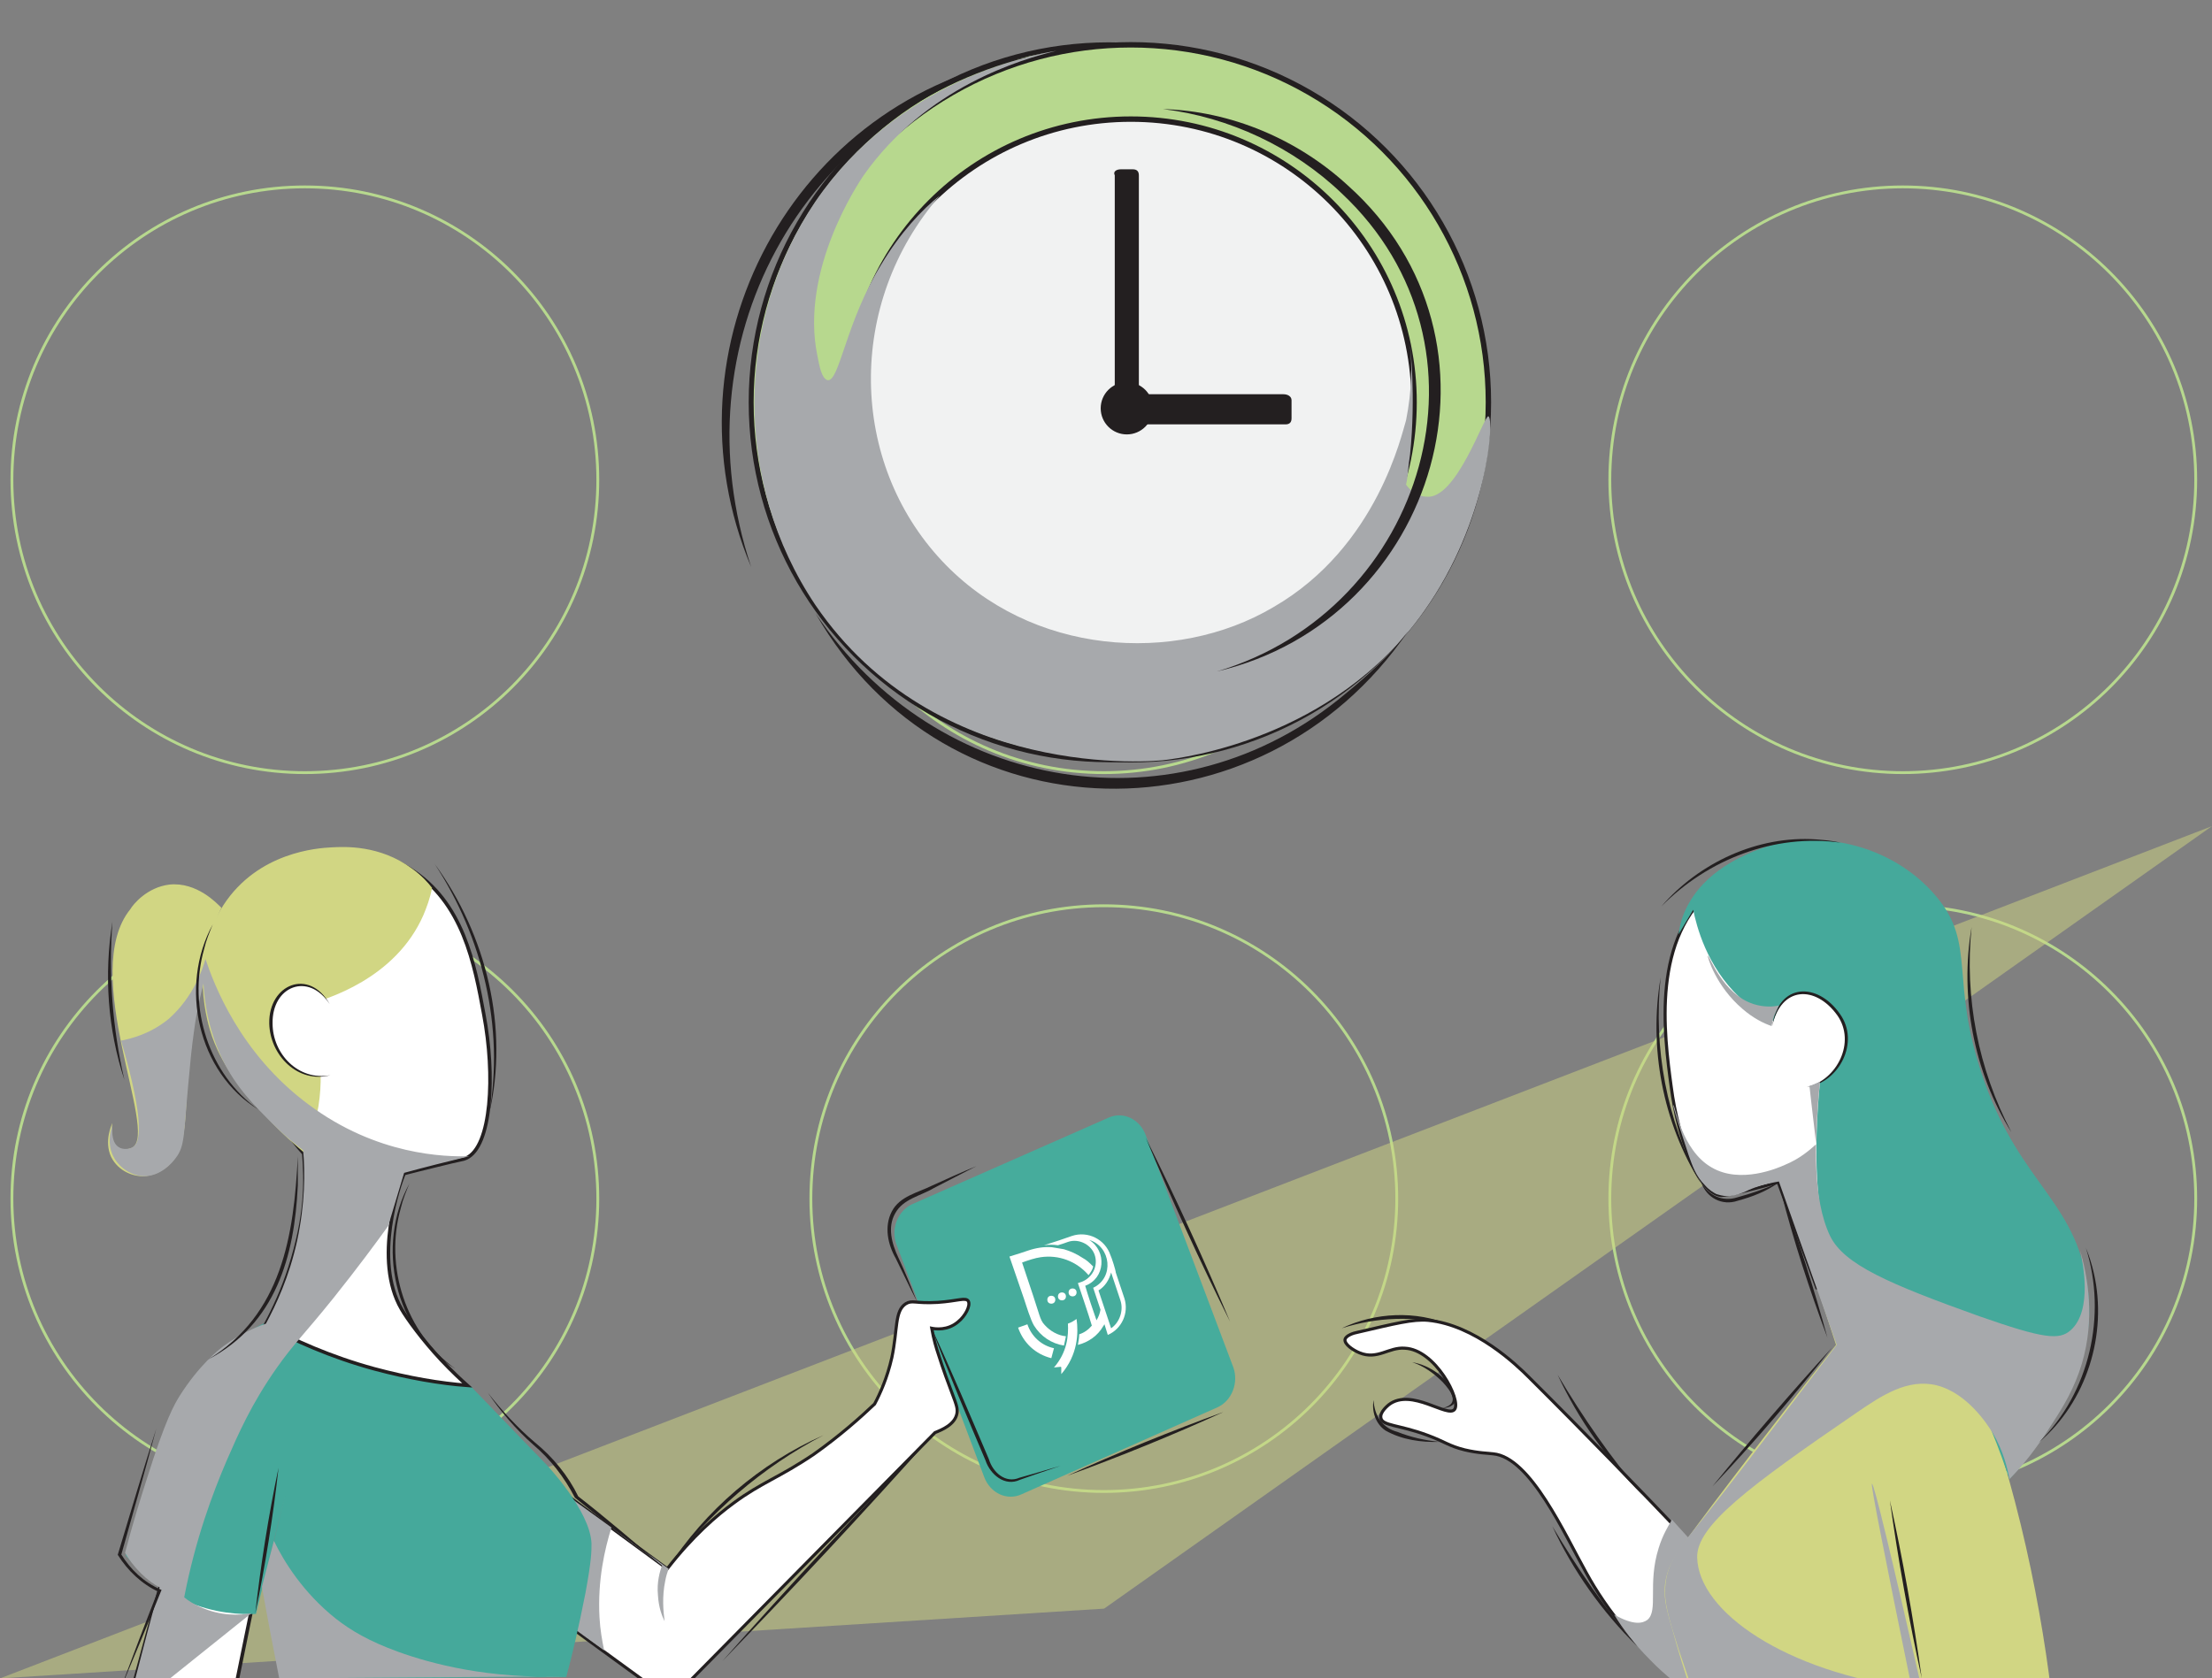 <?xml version="1.0" encoding="UTF-8"?>
<svg xmlns="http://www.w3.org/2000/svg" xmlns:xlink="http://www.w3.org/1999/xlink" viewBox="0 0 780 592">
  <rect x="0" y="0" width="780" height="592" fill="#808080" stroke="none"/>
  <defs>
    <style>
      .cls-1, .cls-2, .cls-3, .cls-4 {
        fill: #fff;
      }

      .cls-5 {
        stroke: #b7d88e;
      }

      .cls-5, .cls-2, .cls-3, .cls-4 {
        stroke-miterlimit: 10;
      }

      .cls-5, .cls-6 {
        fill: none;
      }

      .cls-7, .cls-8 {
        isolation: isolate;
      }

      .cls-9 {
        stroke-width: 1.743px;
      }

      .cls-9, .cls-2, .cls-3, .cls-10, .cls-11, .cls-4 {
        stroke: #231f20;
      }

      .cls-9, .cls-10, .cls-11 {
        stroke-linecap: round;
        stroke-linejoin: round;
      }

      .cls-9, .cls-11 {
        fill: #b7d88e;
      }

      .cls-2 {
        stroke-width: 1.233px;
      }

      .cls-3 {
        stroke-width: 1.088px;
      }

      .cls-12 {
        clip-path: url(#clippath-1);
      }

      .cls-10 {
        fill: #f1f2f2;
      }

      .cls-10, .cls-11 {
        stroke-width: 1.904px;
      }

      .cls-13 {
        clip-path: url(#clippath);
      }

      .cls-14, .cls-8 {
        fill: #d1d683;
      }

      .cls-15 {
        fill: #46ac9c;
      }

      .cls-16 {
        fill: #a7a9ac;
        mix-blend-mode: multiply;
      }

      .cls-8 {
        opacity: .5;
      }

      .cls-17 {
        fill: #231f20;
      }

      .cls-4 {
        stroke-width: 1.259px;
      }

      .cls-18 {
        fill: #45a99b;
      }
    </style>
    <clipPath id="clippath">
      <rect class="cls-6" width="780" height="592"/>
    </clipPath>
    <clipPath id="clippath-1">
      <rect class="cls-6" x="-141" y="277.789" width="1127" height="314.435"/>
    </clipPath>
  </defs>
  <g class="cls-7">
    <g id="Layer_2" data-name="Layer 2">
      <g id="Layer_1-2" data-name="Layer 1">
        <g class="cls-13">
          <g>
            <g id="Layer_1-2" data-name="Layer 1-2">
              <g>
                <circle class="cls-5" cx="670.962" cy="169.222" r="103.301"/>
                <circle class="cls-5" cx="389.233" cy="169.222" r="103.301"/>
                <circle class="cls-5" cx="107.504" cy="169.222" r="103.301"/>
                <circle class="cls-5" cx="670.962" cy="422.778" r="103.301"/>
                <circle class="cls-5" cx="389.233" cy="422.778" r="103.301"/>
                <circle class="cls-5" cx="107.504" cy="422.778" r="103.301"/>
              </g>
            </g>
            <g id="Layer_2-2" data-name="Layer 2">
              <g id="Layer_1-2-2" data-name="Layer 1-2">
                <g id="Layer_2-2" data-name="Layer 2-2">
                  <g id="Layer_1-2-3" data-name="Layer 1-2">
                    <g>
                      <g>
                        <path class="cls-8" d="m780,291.389C520.055,391.67,259.945,491.718,0,592c129.723-8.201,259.612-16.401,389.335-24.602,130.222-92.081,260.444-183.928,390.665-276.01Z"/>
                        <g class="cls-12">
                          <g>
                            <g>
                              <path class="cls-15" d="m429.295,496.394l-69.12,30.694c-5.155,2.343-11.012-.469-13.121-6.092l-30.928-82.006c-2.109-5.623.469-11.949,5.623-14.293l69.12-30.459c5.155-2.343,11.012.469,13.121,6.092l30.928,82.006c1.874,5.389-.469,11.715-5.623,14.058Z"/>
                              <path class="cls-3" d="m185.619,562.468c14.527,10.778,29.288,21.556,43.815,32.1.703.469,3.28,2.343,6.795,2.109,3.28-.234,5.389-2.109,6.092-2.812,29.054-29.522,58.342-59.044,87.395-88.567,2.343-.937,7.029-2.812,7.732-6.795.234-1.64,0-2.577-1.874-7.498-3.28-8.669-4.217-11.949-4.686-13.355-.703-2.109-1.64-5.155-2.343-9.138,1.172.234,5.623.937,9.372-2.343,2.343-1.874,4.452-5.623,3.515-7.263-.937-1.406-3.749,0-10.778.469-7.966.469-8.904-.937-11.247.469-3.983,2.577-2.812,8.904-4.92,18.979-1.64,7.263-4.217,12.887-6.092,16.401-4.686,4.452-11.949,11.012-21.556,17.807-12.184,8.201-18.276,9.841-28.116,17.104-6.092,4.452-14.527,11.715-23.43,23.196-20.384-14.995-41.003-29.991-61.388-44.986,3.983,18.276,7.966,36.083,11.715,54.124Z"/>
                              <path class="cls-16" d="m173.201,508.109c20.853,14.995,41.706,30.225,62.559,45.221-.469,1.406-.937,2.812-1.172,4.217-1.172,5.623-.703,10.778-.234,14.293-.937-1.874-2.109-4.92-2.343-9.138-.469-4.686.703-8.435,1.406-10.544-5.858-4.452-11.949-8.904-17.807-13.355-2.343,7.498-4.92,18.51-4.217,31.631.234,4.452.937,8.201,1.64,11.715-9.138-6.561-18.276-13.355-27.179-19.916-4.217-18.041-8.435-36.083-12.652-54.124Z"/>
                              <path class="cls-4" d="m61.673,540.678l-14.761,54.358c11.949.234,24.133.469,36.083.703,3.515-17.338,7.029-34.677,10.778-52.015-10.778-.937-21.322-1.874-32.1-3.046Z"/>
                              <path class="cls-18" d="m93.772,466.403c-2.812,1.406-6.795,3.515-10.778,6.326-3.28,2.343-10.075,7.732-16.167,15.698-5.858,7.732-8.669,15.464-13.824,30.928-2.577,7.263-5.623,17.338-8.669,29.288,3.515,3.983,10.309,11.247,20.853,15.933,10.544,4.686,19.916,4.92,25.07,4.686,3.515-14.058,6.795-28.116,10.309-41.94-2.577,10.309-4.92,20.619-7.498,30.694,1.874,11.481,3.749,22.727,5.623,34.208,33.74-.234,67.245-.469,100.985-.703,2.109-7.732,4.452-17.807,6.795-29.757,2.109-11.481,2.109-14.527,2.109-17.338-.469-11.715-16.167-28.116-16.167-28.116-9.606-9.841-17.573-18.276-26.242-27.179-24.368-7.732-48.501-15.23-72.4-22.727h0Z"/>
                              <path class="cls-2" d="m144.382,306.374c18.979,11.715,22.962,33.74,26.242,51.547,3.983,21.087,2.812,46.626-6.326,50.61-.937.469-1.172.234-10.544,2.577-4.686,1.172-8.669,2.109-11.247,2.812-1.64,3.515-11.012,30.459-.937,47.798,1.874,3.28,7.263,10.778,14.058,18.041,3.749,3.983,7.029,7.029,9.138,8.904-9.372-.703-20.619-2.577-32.802-5.858-15.464-4.217-28.351-10.075-38.426-15.464,3.046-5.623,6.092-12.184,8.669-20.15,6.092-18.979,5.623-30.694,4.92-40.3-2.343-2.577-5.389-6.56-8.904-11.247-13.824-19.447-28.351-40.066-23.43-61.388,5.155-21.79,27.648-30.928,28.819-31.397,1.172-.937,21.556-8.435,40.769,3.515h0Z"/>
                              <path class="cls-14" d="m152.348,313.169c-.703,3.749-1.874,6.795-3.046,9.606-9.841,22.493-34.208,29.757-41.237,31.631,2.577,6.326,6.795,19.681,4.217,35.848-1.172,6.56-3.046,12.184-4.92,16.401-3.28-2.812-7.732-6.56-12.652-11.949-7.732-8.435-15.698-17.104-19.916-29.054-1.406-3.983-8.669-26.711,3.983-46.392,12.184-18.744,33.271-20.15,38.191-20.384,4.452-.234,16.87-.937,28.351,7.498,3.28,2.343,5.623,4.92,7.029,6.795Z"/>
                              <g>
                                <path class="cls-1" d="m116.265,354.172c-3.046-4.92-7.732-7.498-12.184-6.56-4.452.937-6.561,5.155-7.029,6.092-3.515,7.029-.937,17.573,5.858,22.727,5.389,3.983,11.715,3.28,13.355,2.812"/>
                                <path class="cls-17" d="m116.265,354.172c-7.498-11.481-20.384-6.326-20.15,6.795,0,10.778,9.138,20.384,20.384,18.276-11.481,3.046-21.322-7.029-21.556-18.276-.234-13.824,14.058-19.681,21.322-6.795h0Z"/>
                              </g>
                              <path class="cls-14" d="m59.798,311.997c9.606-.937,16.636,6.56,18.276,8.201-1.64,3.28-3.515,7.966-4.92,13.355-1.172,4.686-1.64,8.904-1.64,12.184-.234,1.172-.937,3.28-1.406,5.858-7.498,31.865-.703,50.61-11.012,59.747-1.172.937-4.217,3.28-8.201,3.515-3.749.234-9.138-1.64-11.715-6.795-2.577-5.623.234-11.481.469-11.949-.234,1.172-.937,6.795,1.874,8.669,1.64,1.172,4.217.469,5.155,0,9.372-5.389-18.979-61.622-.703-84.115.937-1.64,5.858-7.732,13.824-8.669Z"/>
                              <path class="cls-16" d="m72.451,338.239c2.812,8.435,11.949,33.271,36.317,51.312,24.133,18.041,48.267,18.51,56.701,18.276-7.732,1.874-15.23,3.749-22.962,5.858-1.874,6.326-3.749,12.418-5.623,18.744-4.217,5.858-10.778,14.761-19.213,25.305-10.544,13.121-14.058,16.167-20.15,24.836-8.904,12.652-13.59,23.43-17.573,32.568-4.92,11.481-11.012,27.648-14.995,48.267,1.406,1.172,3.28,2.343,5.389,3.28,7.498,3.515,14.527,3.046,18.276,2.343-9.841,7.966-19.682,15.698-29.522,23.665-3.749,0-7.498-.234-11.481-.234,2.812-10.778,5.623-21.79,8.669-32.568-1.874-.937-4.217-2.577-6.561-4.92-2.577-2.577-4.452-5.155-5.623-7.263,2.812-10.778,5.623-19.682,7.732-26.242,6.561-20.853,9.606-26.008,11.481-29.054,6.795-10.778,13.824-16.401,15.464-17.573,5.623-4.217,11.012-6.561,14.995-7.966,3.515-6.561,8.201-16.401,11.012-29.288,2.812-13.121,2.812-24.133,2.109-31.865-2.812-2.109-6.561-5.155-10.778-9.372-6.092-6.092-12.887-12.652-17.807-22.962-2.343-4.92-5.858-13.824-6.561-26.476-.937,3.749-2.343,9.372-3.28,16.401-.937,6.56-1.406,11.715-2.109,19.447-1.64,18.041-1.172,21.556-4.452,25.773-1.172,1.64-5.389,6.56-11.481,6.326-4.452-.234-9.606-3.515-11.247-8.904-1.172-3.983,0-7.732.469-8.904,0,.469-.703,5.623,2.109,7.498,1.64,1.172,4.217.703,5.155,0,2.343-1.406,4.452-7.966-4.217-37.489,3.515-.703,10.309-2.343,16.87-7.732,8.669-7.732,11.95-17.573,12.887-21.087Z"/>
                              <path class="cls-16" d="m96.584,543.489c3.515,7.263,10.309,18.276,21.79,27.414,5.389,4.217,11.715,7.966,22.025,11.715,11.715,4.217,31.631,9.606,59.044,8.669-33.74.234-67.245.469-100.985.703-2.109-10.778-4.217-21.556-6.092-32.334,1.406-5.389,2.812-10.778,4.217-16.167Z"/>
                            </g>
                            <g>
                              <path class="cls-3" d="m604.788,312.935c-22.493,17.573-18.041,51.547-15.464,70.525,2.343,18.041,9.606,37.489,17.573,38.191,1.172,0,3.749-.469,8.669-1.64s8.904-2.343,11.481-3.046c4.452,12.418,9.138,24.836,13.59,37.254,3.749-.469,11.012-1.64,18.744-6.795,7.732-5.155,12.184-11.949,14.058-15.464-3.983-10.309-7.966-20.853-11.949-31.162,24.368-27.648,21.79-68.182,1.172-86.692-15.933-14.293-41.472-14.058-57.873-1.172Z"/>
                              <path class="cls-3" d="m538.949,485.616c-3.983-3.983-18.744-18.276-35.38-19.916-5.389-.469-11.715,1.172-24.836,4.217-1.406.234-4.217,1.172-4.452,2.577-.234,1.64,2.812,3.749,5.155,4.686,6.326,2.577,10.309-2.109,15.933-1.64,10.778.469,19.916,18.276,17.573,21.556-2.343,3.28-15.23-7.732-23.196-1.64-.234.234-3.28,2.577-2.812,4.686.469,2.812,6.326,2.343,16.401,6.092,6.326,2.343,7.498,3.749,13.121,5.155,4.92,1.172,8.435,1.172,10.075,1.406,13.121,1.172,25.305,28.585,32.802,41.94,6.795,12.418,18.51,28.351,39.129,43.815,9.841-7.029,19.447-13.824,29.288-20.853-12.418-12.887-47.329-50.844-88.801-92.081Z"/>
                              <path class="cls-16" d="m569.174,569.497c7.029,3.983,10.075,3.046,11.715,1.874,3.983-3.28,0-12.652,3.983-25.305,1.406-4.686,3.515-7.966,4.686-10.075,12.652,14.058,25.539,27.882,38.191,41.94-9.841,7.029-19.447,13.824-29.288,20.853-4.686-2.812-10.778-7.263-16.636-13.355-5.623-5.623-9.841-11.247-12.652-15.933Z"/>
                              <path class="cls-14" d="m723.346,597.145c-4.452-36.317-13.59-80.132-32.334-126.524-5.623-13.824-11.481-26.711-17.573-38.66-1.874,2.109-3.983,4.686-7.029,7.029-1.172,1.172-4.92,4.217-10.075,7.263-3.749,2.109-9.138,4.92-15.933,6.561,2.343,7.263,4.686,14.293,7.029,21.556-29.288,37.254-50.375,65.136-55.999,73.337-.937,1.64-3.046,4.686-3.983,9.138-1.172,5.623,0,10.309,2.109,17.338,2.343,8.669,4.686,16.167,6.795,22.259,42.409.234,84.818.469,126.992.703Z"/>
                              <path class="cls-18" d="m708.585,521.699c25.539-28.819,29.288-50.375,27.882-64.902-3.046-32.568-23.665-38.191-36.786-75.446-12.652-35.848-2.343-48.032-17.104-65.371-15.464-18.276-42.643-24.602-64.199-15.698-4.92,2.109-19.681,8.201-25.071,23.196-.937,2.577-1.172,4.686-1.406,6.092l5.155-8.669c1.172,5.623,4.686,19.916,16.401,30.928,5.389,5.155,11.012,7.966,14.995,9.841,4.686,4.92,9.138,10.075,13.824,14.995-6.092,54.593,4.452,76.383,16.167,85.989,10.075,8.201,23.665,6.795,33.505,21.556,3.749,5.623,9.372,17.104,13.824,29.522,1.172,3.28,2.109,6.092,2.812,7.966Z"/>
                              <g>
                                <path class="cls-1" d="m624.938,361.904c.234-1.406,1.874-8.669,7.029-11.012,7.263-3.28,18.51,4.686,19.213,14.995.469,7.732-5.389,15.698-13.824,17.573"/>
                                <path class="cls-17" d="m624.938,361.904c2.109-15.23,15.933-15.698,23.899-4.217,7.029,9.841-.234,24.133-11.715,25.773,10.778-2.577,17.338-15.933,10.778-25.305-7.732-10.778-19.916-10.309-22.962,3.749h0Z"/>
                              </g>
                              <path class="cls-18" d="m660.552,524.276c5.623,23.43,11.247,46.861,16.87,70.291"/>
                              <path class="cls-16" d="m641.808,381.586c-.234,1.64-.469,3.983-.703,7.029-.937,14.058-2.109,33.974,4.217,47.329,4.92,10.075,20.619,16.87,52.718,28.351,22.727,7.966,28.116,8.435,32.1,4.92,7.966-7.029,4.217-24.602,3.28-28.351,2.812,9.372,5.389,24.368.703,40.066-2.577,8.669-6.56,15.23-10.544,21.322-5.389,8.669-10.778,15.23-14.995,19.447-.703-3.749-2.109-9.841-5.858-16.167-1.874-3.046-8.904-14.058-19.681-16.87-10.309-2.577-19.447,3.515-28.351,9.606-37.957,26.008-56.467,39.832-56.233,51.078.469,19.213,31.162,40.3,75.68,46.158-9.841-48.032-14.527-71.931-14.058-72.165.703-.234,6.795,25.07,18.276,75.446-27.414-1.874-55.061-3.515-82.475-5.389-.937-2.812-2.343-6.795-3.983-11.715-3.515-11.012-5.155-16.636-4.686-22.025.469-8.435,5.623-14.527,8.669-18.276,10.778-13.121,28.351-36.317,51.781-67.011-6.795-19.213-13.59-38.426-20.384-57.639-5.623.937-9.372,2.343-11.715,3.515-1.172.469-3.515,1.64-6.56,1.64-1.64,0-2.812-.469-3.749-.703-.937-.469-2.577-1.406-3.983-3.046-3.28-3.28-4.452-6.795-5.858-10.778-3.749-11.481-5.623-17.338-5.389-17.573.703-.234,2.812,15.933,13.59,22.025,10.075,5.858,23.196.234,25.773-.937,5.155-2.109,8.669-5.155,11.012-7.263-.703-6.795-1.64-13.824-2.343-20.619,1.172-.234,2.343-.937,3.749-1.406h0Z"/>
                              <path class="cls-16" d="m627.281,354.641c-1.874.469-5.155.703-8.904-.469-11.012-3.515-15.698-17.338-16.167-17.104-.234.234,2.812,10.778,12.184,18.744,3.749,3.28,7.498,5.155,10.309,6.092.234-1.172.469-2.343.937-3.749.703-1.406,1.172-2.577,1.64-3.515Z"/>
                            </g>
                            <path class="cls-17" d="m172.498,392.832c5.389-30.459-2.343-62.325-19.213-88.098,18.276,25.07,26.242,57.873,19.213,88.098h0Z"/>
                            <path class="cls-17" d="m323.39,459.14c-2.577-4.92-4.92-10.075-7.498-15.23-2.812-4.92-4.217-11.247-1.406-16.636,2.812-5.389,9.138-6.56,14.293-9.138,5.155-2.343,10.309-4.686,15.464-6.795-4.92,2.577-10.075,5.155-14.995,7.732-4.686,2.812-10.778,3.749-13.59,8.904-2.812,4.92-1.172,10.778,1.172,15.698,2.343,4.92,4.452,10.309,6.56,15.464h0Z"/>
                            <path class="cls-17" d="m160.549,482.805c-21.556-13.121-28.116-43.58-16.167-65.371-1.172,2.812-2.343,5.623-3.046,8.669-5.858,20.619,1.64,44.049,19.213,56.701h0Z"/>
                            <path class="cls-17" d="m91.195,391.426c-21.556-13.121-28.116-43.58-16.167-65.371-1.172,2.812-2.343,5.623-3.046,8.669-5.858,20.619,1.64,44.283,19.213,56.701h0Z"/>
                            <path class="cls-17" d="m73.388,479.524c26.008-15.933,30.225-43.58,31.631-71.697v10.309c-1.172,25.07-7.732,48.735-31.631,61.388h0Z"/>
                            <path class="cls-17" d="m55.112,503.892c-3.983,14.995-8.201,29.757-12.418,44.752v-.469c3.28,5.389,7.966,9.841,13.824,12.418l.469.234-.234.469c-4.686,11.715-9.606,23.43-14.527,35.146,4.452-11.949,8.904-23.665,13.59-35.614l.234.703c-6.092-2.812-11.012-7.498-14.527-13.121,4.452-14.761,8.904-29.757,13.59-44.518h0Z"/>
                            <path class="cls-17" d="m98.224,517.716c-1.874,16.87-4.686,34.677-8.201,51.312,1.874-16.87,4.686-34.677,8.201-51.312h0Z"/>
                            <path class="cls-17" d="m328.076,507.172c-23.196,26.008-49.204,53.89-73.337,78.726,22.962-26.008,48.969-53.89,73.337-78.726h0Z"/>
                            <path class="cls-17" d="m290.353,506.235c-21.556,11.247-40.3,27.414-54.827,46.861,13.121-20.384,32.568-37.02,54.827-46.861h0Z"/>
                            <path class="cls-17" d="m234.354,553.096c-10.544-8.201-21.322-16.401-31.631-24.836-3.749-7.263-8.669-13.59-14.761-18.744-6.092-5.389-11.481-11.715-15.933-18.276,4.92,6.326,10.544,12.418,16.636,17.573,6.326,5.155,11.715,11.715,15.23,18.979,9.372,7.263,20.619,16.87,30.459,25.305h0Z"/>
                            <path class="cls-17" d="m473.11,468.512c11.715-5.623,26.242-6.326,38.191-1.172-12.418-3.28-25.773-2.812-38.191,1.172h0Z"/>
                            <path class="cls-17" d="m603.851,524.276c13.121-16.167,28.116-33.505,42.175-48.969-12.887,16.401-27.648,33.74-42.175,48.969h0Z"/>
                            <path class="cls-17" d="m579.249,527.322c-12.418-12.184-22.727-26.711-29.991-42.409,8.904,14.995,18.744,29.288,29.991,42.409h0Z"/>
                            <path class="cls-17" d="m577.375,580.744c-12.418-12.184-22.727-26.711-29.991-42.409,8.904,14.995,18.744,29.288,29.991,42.409h0Z"/>
                            <path class="cls-17" d="m677.657,591.99c-4.452-20.15-8.435-42.409-11.247-62.793,4.452,20.15,8.435,42.409,11.247,62.793h0Z"/>
                            <path class="cls-17" d="m39.648,325.118c-1.406,18.744,0,37.489,4.217,55.764-5.858-17.807-7.263-37.02-4.217-55.764h0Z"/>
                            <path class="cls-17" d="m718.894,508.812c18.041-17.573,24.133-44.986,16.636-68.651,1.172,2.812,2.109,5.858,2.812,8.904,4.92,21.556-2.577,45.455-19.447,59.747h0Z"/>
                            <path class="cls-17" d="m644.385,471.792c-6.326-16.87-11.949-34.208-16.401-51.547,6.092,16.636,11.715,34.443,16.401,51.547h0Z"/>
                            <path class="cls-17" d="m627.047,417.2c-4.217,3.046-9.138,4.92-14.293,6.326-5.389,1.874-11.012-.937-12.887-6.56,2.577,4.686,7.498,7.029,12.652,5.389,5.155-1.406,9.841-3.046,14.527-5.155h0Z"/>
                            <path class="cls-17" d="m507.786,508.578c-6.56.234-13.355-.703-19.213-3.983-3.515-2.343-4.92-6.795-4.217-10.778.234,5.389,3.046,9.841,8.435,11.247,4.686,1.874,9.841,3.046,14.995,3.515h0Z"/>
                            <path class="cls-17" d="m599.633,417.2c-13.355-21.322-18.276-47.798-14.058-72.4-2.577,24.836,2.109,50.375,14.058,72.4h0Z"/>
                            <path class="cls-17" d="m709.288,399.393c-13.355-21.322-18.276-47.798-14.058-72.4-2.577,24.836,2.343,50.141,14.058,72.4h0Z"/>
                            <path class="cls-17" d="m585.81,319.729c13.355-15.464,33.974-25.07,54.593-23.665,2.812.234,5.858.469,8.669,1.172-23.43-3.28-46.861,5.858-63.262,22.493h0Z"/>
                            <path class="cls-17" d="m431.404,498.034c-17.338,7.966-37.02,15.933-55.061,22.493,17.338-7.966,37.02-15.933,55.061-22.493h0Z"/>
                            <path class="cls-17" d="m433.747,466.169c-10.309-20.619-20.853-43.58-29.757-64.902,10.309,20.619,20.853,43.58,29.757,64.902h0Z"/>
                            <path class="cls-17" d="m508.724,496.629c6.326-1.406,2.812-6.092,0-9.138-3.046-3.046-6.56-5.623-10.778-7.029,6.56,1.172,12.887,5.623,15.23,12.184.703,2.577-1.874,3.983-4.452,3.983h0Z"/>
                            <path class="cls-17" d="m373.999,517.013l-9.606,3.28-4.686,1.64c-5.389,2.577-10.544-1.874-12.184-6.795-6.092-14.293-13.59-32.1-18.979-46.626,6.561,14.058,14.058,31.865,20.15,46.158,1.406,4.686,5.858,8.669,10.778,6.561l4.92-1.406,9.606-2.812h0Z"/>
                          </g>
                        </g>
                      </g>
                      <g>
                        <g>
                          <g>
                            <path class="cls-1" d="m376.576,466.872c.234,4.217-.234,10.075-4.92,15.464h0l2.343-.234s.234,0,.234.234v2.343h0c5.858-6.795,6.092-14.527,5.389-19.447-.703.469-1.64,1.172-3.046,1.64Z"/>
                            <g>
                              <circle class="cls-1" cx="378.217" cy="455.86" r="1.406"/>
                              <circle class="cls-1" cx="374.468" cy="457.266" r="1.406"/>
                              <circle class="cls-1" cx="370.719" cy="458.437" r="1.406"/>
                            </g>
                          </g>
                          <path class="cls-1" d="m391.572,442.739c-1.874-5.623-7.966-8.669-13.59-6.795-3.28,1.172-6.092,2.109-9.841,3.28,1.64-.234,3.28-.234,4.92,0,1.64-.469,2.812-.937,3.515-1.172,3.983-1.406,8.669,1.172,9.606,5.155.937,3.749-1.172,7.498-4.686,8.904l-1.406.469c1.406,4.217,3.749,11.012,4.92,14.995-1.172,1.406-2.812,2.577-4.452,3.046,0,1.172-.234,2.343-.469,3.749,3.749-.937,7.029-3.28,8.904-6.561h0c.234-.234.234-.469.469-.703l1.172,3.749c4.92-2.109,7.498-7.732,5.858-12.887l-3.046-9.138c-0-.703-1.406-5.155-1.874-6.092h0Zm-3.515,19.213c-.234,1.406-.703,2.577-1.406,3.749-1.172-3.28-3.046-8.904-3.983-12.184,7.029-2.577,7.732-12.184,1.406-16.167,7.732,2.343,8.904,13.355,1.406,16.87l2.577,7.732Zm3.983-12.418l3.046,9.138c1.172,3.515-.234,7.732-3.28,9.841l-4.452-13.355c2.343-1.406,3.749-3.749,4.452-6.326-0-0.0.234.703.234.703Z"/>
                        </g>
                        <path class="cls-1" d="m385.48,446.722c-1.172-1.172-2.343-2.343-3.749-3.046h0c-2.109-1.406-4.217-2.343-6.561-3.046h0c-1.406-.234-2.812-.469-4.217-.703-2.812-.234-5.623.234-8.435,1.172l-2.812.937-3.749,1.172c1.172,3.28,3.983,11.715,5.155,14.995.703,2.109,2.343,7.498,3.515,9.372,2.343,3.749,6.092,6.326,10.544,7.029.234-1.172.469-2.109.703-3.28-2.812-.234-5.623-1.874-7.498-3.983-.937-.937-1.406-2.109-1.874-3.515l-2.109-6.561c-.937-2.812-3.046-9.138-3.983-11.949,1.874-.703,4.686-1.64,6.561-1.874,6.326-.937,12.652,1.406,16.87,6.326.703-.937,1.406-1.874,1.64-3.046h0Z"/>
                        <path class="cls-1" d="m370.719,479.056c-5.623-1.406-9.841-5.389-11.715-10.778l3.28-1.172c1.406,4.217,4.92,7.498,9.372,8.435l-.937,3.515Z"/>
                      </g>
                    </g>
                  </g>
                </g>
              </g>
            </g>
            <g>
              <circle class="cls-9" cx="390.965" cy="141.89" r="126.088"/>
              <circle class="cls-11" cx="398.756" cy="141.89" r="126.088"/>
              <circle class="cls-10" cx="398.756" cy="141.891" r="99.878"/>
              <path class="cls-16" d="m524.844,146.849c2.125.708,0,36.835-22.667,68.711-31.876,45.335-85.711,51.71-90.67,52.418-4.25.708-81.461,7.792-123.963-54.544-29.043-43.21-28.334-100.587,0-142.38,29.043-42.501,75.794-51.71,85.003-53.127-12.042,2.833-46.043,12.75-68.002,43.918-1.417,2.125-22.667,33.293-16.292,63.752.708,3.542,1.417,7.792,3.542,8.5,4.25.708,6.375-20.542,19.126-41.085,6.375-10.625,14.167-19.126,20.542-24.084-33.293,38.251-31.876,94.212.708,128.921,31.168,33.293,82.17,36.835,116.879,16.292,36.835-21.251,45.335-61.627,46.752-65.877,2.125-10.625,2.125-19.834,1.417-26.209,0-.708,2.125,17.709,0,38.251-.708,4.25-.708,7.792-1.417,10.625,1.417,2.125,4.25,4.25,7.084,4.25,10.625,1.417,20.542-29.043,21.959-28.334Z"/>
              <path class="cls-17" d="m395.215,59.721h4.25c1.417,0,2.125.708,2.125,2.125v78.628c0,1.417-.708,2.125-2.125,2.125h-4.25c-1.417,0-2.125-.708-2.125-2.125V61.846c-.708-1.417.708-2.125,2.125-2.125Z"/>
              <path class="cls-17" d="m455.425,141.182v6.375c0,1.417-.708,2.125-2.125,2.125h-53.127c-1.417,0-2.125-.708-2.125-2.125v-6.375c0-1.417.708-2.125,2.125-2.125h52.418c1.417,0,2.833.708,2.833,2.125Z"/>
              <circle class="cls-17" cx="397.34" cy="144.016" r="9.209"/>
              <path class="cls-17" d="m264.877,199.976c-32.584-77.211,14.876-165.756,97.753-179.923-80.753,20.542-123.963,101.295-97.753,179.923h0Z"/>
              <path class="cls-17" d="m429.216,236.81c73.669-21.959,101.295-114.754,43.918-168.589-17.001-16.292-39.668-26.918-63.044-29.751,24.084.708,47.46,10.625,65.169,26.918,60.919,54.544,31.876,153.005-46.043,171.423h0Z"/>
              <path class="cls-17" d="m287.544,216.268c42.501,63.752,128.213,77.919,187.006,28.334,7.792-6.375,15.584-13.459,21.959-21.959-51.71,75.794-162.922,74.378-208.966-6.375h0Z"/>
            </g>
          </g>
        </g>
      </g>
    </g>
  </g>
</svg>